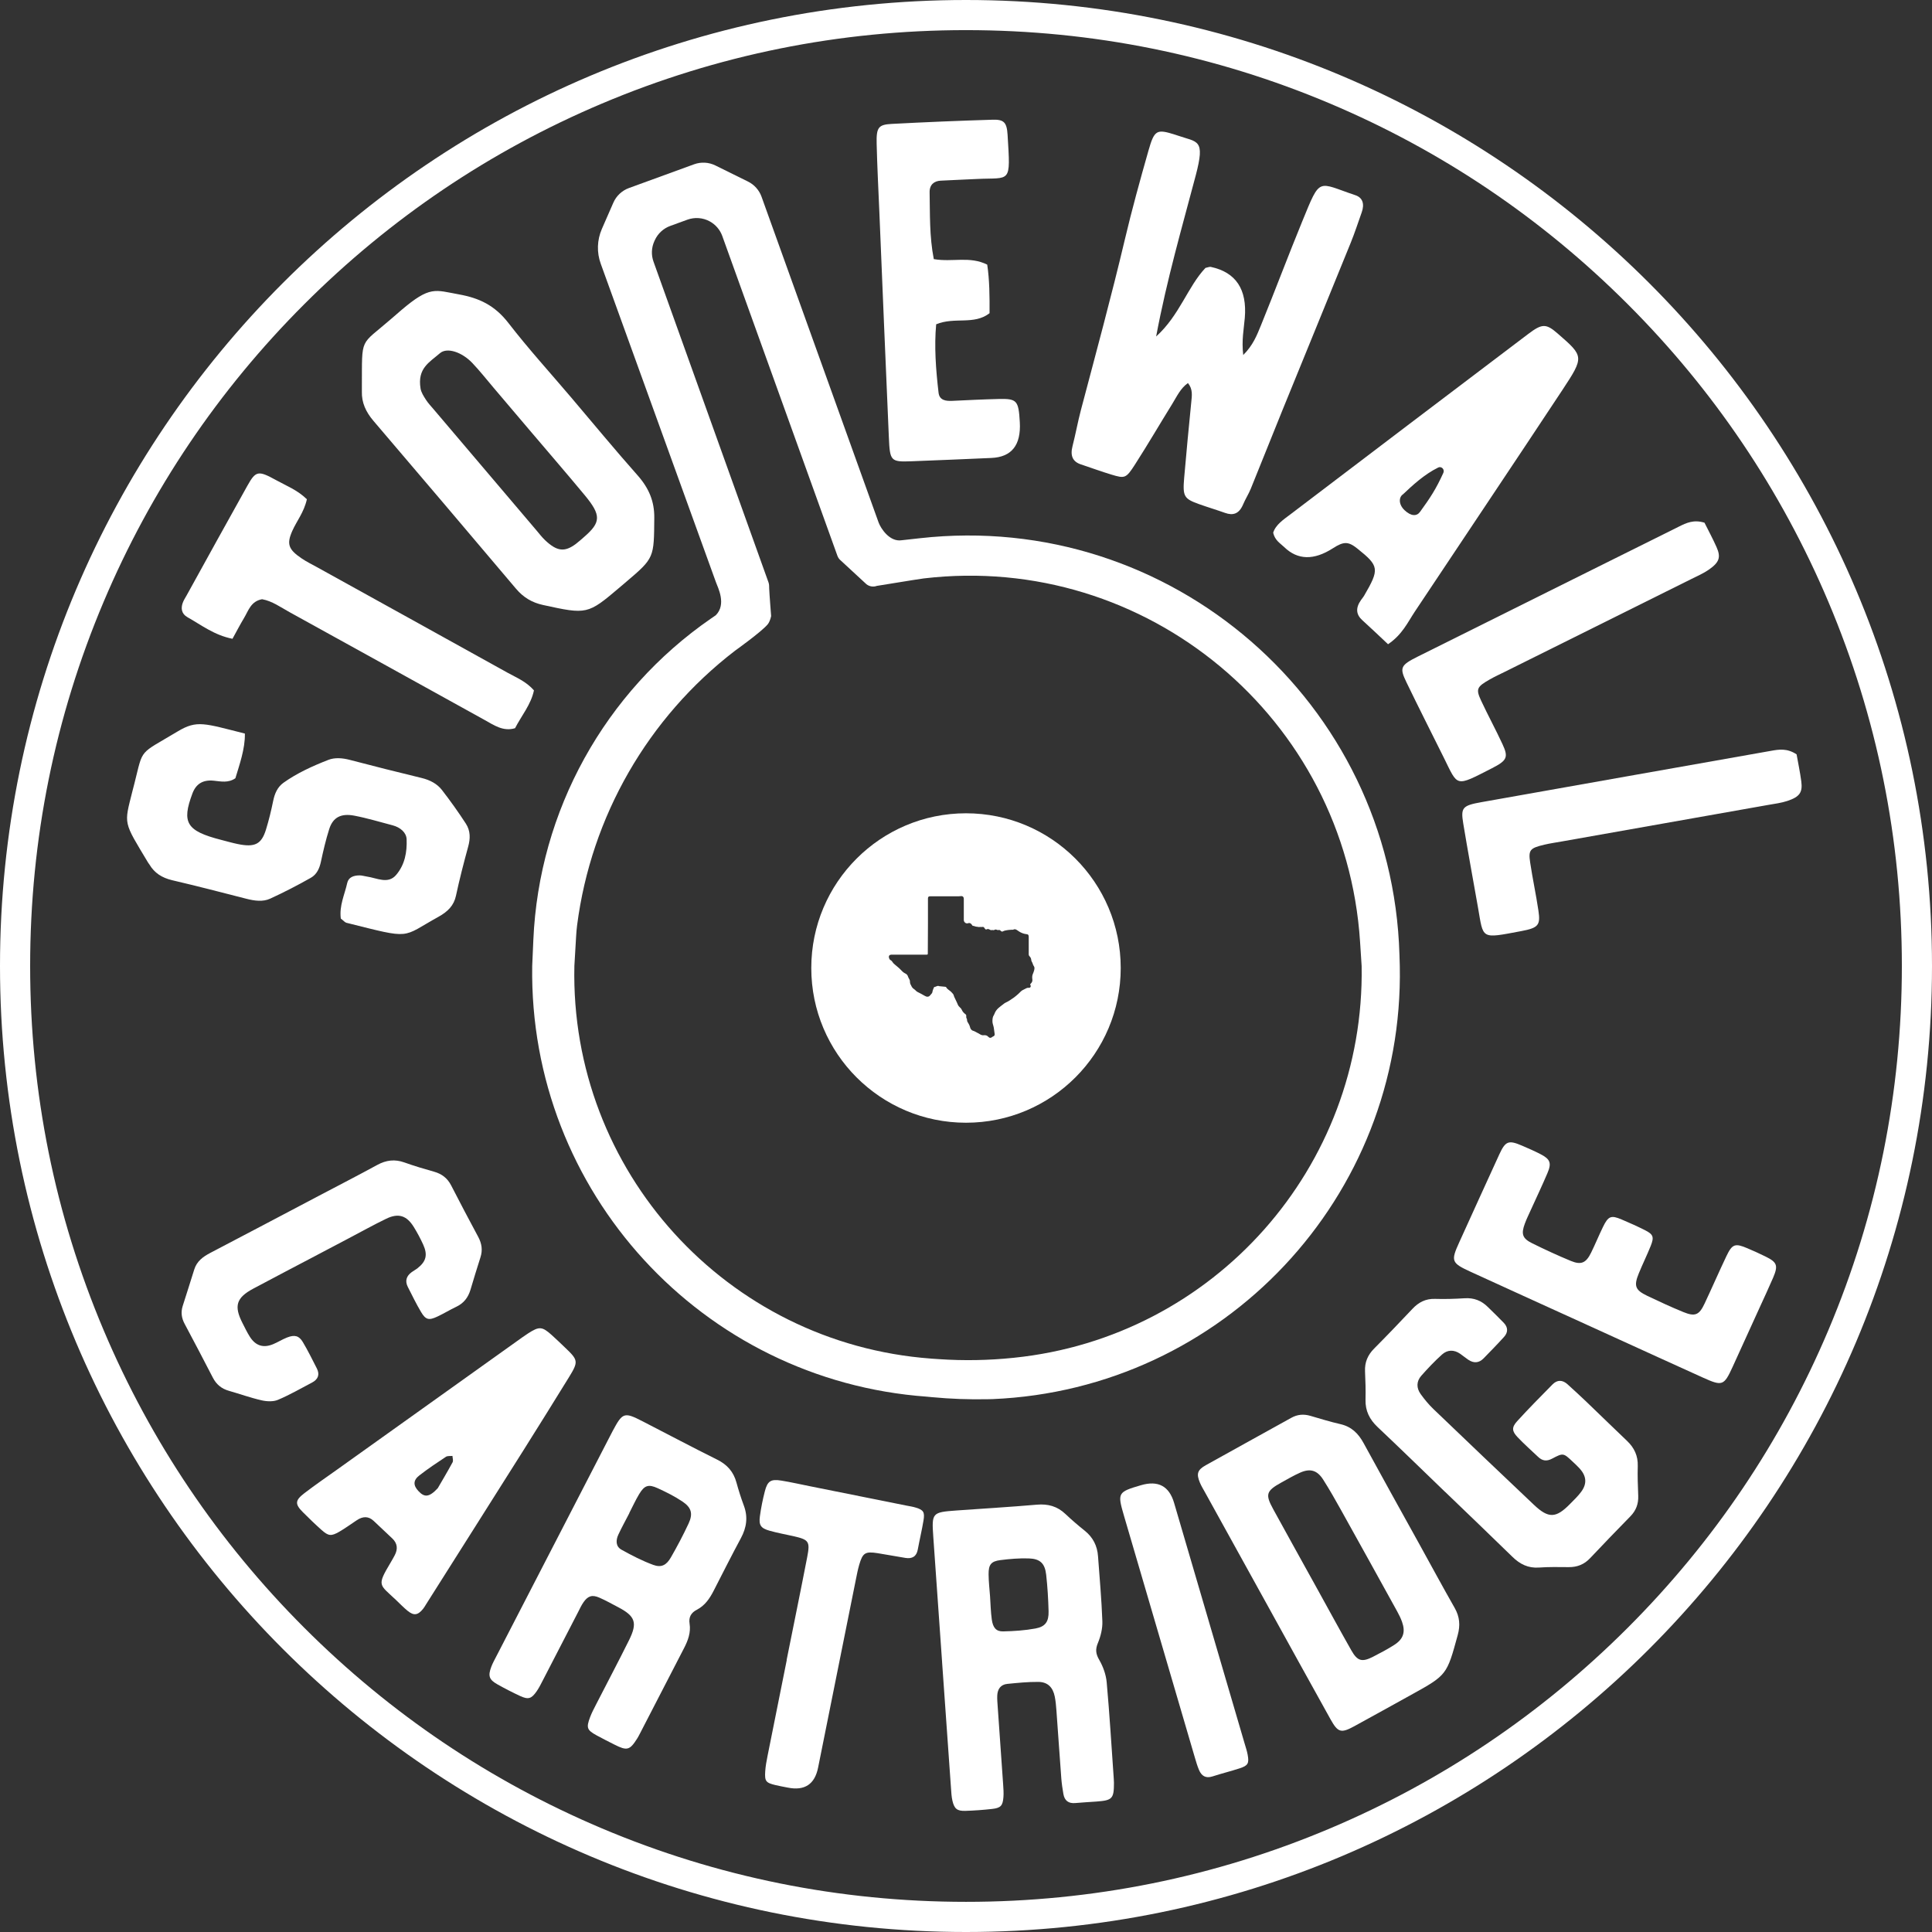 <svg xmlns="http://www.w3.org/2000/svg" id="a" viewBox="0 0 962 962"><rect x="0" y="0" width="962" height="962" fill="#333333" stroke="none"/><defs><style>.l{fill:#fff;}</style></defs><path class="l" d="M481,15c62.92,0,123.94,12.32,181.38,36.61,55.49,23.47,105.33,57.07,148.13,99.87,42.8,42.8,76.4,92.64,99.87,148.13,24.3,57.44,36.61,118.47,36.61,181.38s-12.32,123.94-36.61,181.38c-23.47,55.49-57.07,105.33-99.87,148.13-42.8,42.8-92.64,76.4-148.13,99.87-57.44,24.3-118.47,36.61-181.38,36.61s-123.94-12.32-181.38-36.61c-55.49-23.47-105.33-57.07-148.13-99.87-42.8-42.8-76.4-92.64-99.87-148.13-24.3-57.44-36.61-118.47-36.61-181.38s12.32-123.94,36.61-181.38c23.47-55.49,57.07-105.33,99.87-148.13,42.8-42.8,92.64-76.4,148.13-99.87,57.44-24.3,118.47-36.61,181.38-36.61m0-15C215.35,0,0,215.35,0,481s215.35,481,481,481,481-215.35,481-481S746.65,0,481,0h0Z"></path><g id="b"><path id="c" class="l" d="M848.73,260.29c1.98,3.98,4.14,7.97,5.98,12.11,2.25,5.05,1.44,7.58-3.85,11.26-2.62,1.83-5.66,3.14-8.57,4.59-30.97,15.42-61.94,30.82-92.91,46.22-2.55,1.27-5.15,2.45-7.62,3.86-6.43,3.67-6.97,4.75-4.28,10.52,3.39,7.28,7.25,14.35,10.63,21.64,3.05,6.58,2.38,8.16-5.32,12.09-18.39,9.38-16.66,9.23-23.89-5.34-6.22-12.52-12.54-24.98-18.62-37.57-3.48-7.21-2.95-8.43,5.66-12.73,43.33-21.62,86.71-43.15,130.06-64.74,3.7-1.84,7.32-3.59,12.73-1.93Z"></path><path id="d" class="l" d="M894.58,375.63c.78,4.4,1.73,8.88,2.33,13.4,.73,5.52-.77,7.73-6.92,9.78-3.06,1.02-6.37,1.42-9.58,1.99-34.3,6.08-68.6,12.15-102.9,18.22-2.82,.5-5.68,.9-8.46,1.56-7.26,1.71-8.09,2.6-7.13,8.95,1.2,8,2.92,15.92,4.11,23.93,1.07,7.23-.03,8.56-8.58,10.17-20.44,3.83-18.71,4.17-21.55-11.95-2.44-13.86-5.01-27.7-7.3-41.59-1.31-7.96-.45-8.98,9.09-10.68,48.01-8.56,96.04-17.01,144.06-25.53,4.09-.73,8.09-1.39,12.84,1.75Z"></path><path id="e" class="l" d="M691.15,320.78c-4.58-4.29-8.64-8.2-12.81-11.96-3.13-2.82-3.46-6.1-.61-10.11,.48-.67,1.04-1.3,1.45-2,7.8-13.38,7.59-14.83-3.3-23.55-4.53-3.62-6.76-3.65-12.21-.15q-14.19,9.11-24.21-.58c-1.99-1.93-4.65-3.33-5.51-7.17,1.26-4.05,5.21-6.59,8.66-9.21,39.39-29.98,78.85-59.86,118.31-89.74,7-5.3,8.93-5.26,14.8-.14,12.94,11.27,13.19,11.42,2.23,28.03-24.35,36.86-49,73.55-73.47,110.34-3.59,5.4-6.25,11.45-13.33,16.24Zm27.55-85.36c.74-1.65-.95-3.43-2.57-2.63-7.03,3.46-12.95,9.02-17.54,13.35-2.06,1.33-2.37,4.96,.84,7.96,3.21,3.01,6.02,3.03,7.64,.78,5.06-6.98,7.97-11.35,11.63-19.46Z"></path><path id="f" class="l" d="M575.66,167.56c11.68-10.51,15.77-24.88,24.58-34.16,1.25-.25,2.02-.64,2.66-.5q18.72,4.01,16.92,25.4c-.47,5.55-1.65,11.13-.78,18.47,4.9-4.83,6.88-10.02,8.87-14.89,6.99-17.17,13.5-34.56,20.54-51.71,9.2-22.44,7.37-19.34,26.43-12.97,3.64,1.22,4.65,4.35,3.14,8.59-1.8,5.06-3.46,10.18-5.48,15.15-11.31,27.85-22.72,55.65-34.05,83.49-5.28,12.97-10.42,26.01-15.71,38.98-1.08,2.65-2.67,5.08-3.78,7.72-2.04,4.85-5.1,5.65-9,4.26-4.34-1.55-8.77-2.86-13.11-4.42-7.33-2.64-8.04-3.81-7.26-12.98,1.08-12.58,2.29-25.16,3.54-37.74,.32-3.23,.87-6.41-1.65-9.52-3.73,2.62-5.57,6.74-7.81,10.37-6.21,10.02-12.16,20.23-18.52,30.13-4.53,7.05-5.08,7.11-11.8,5.08-5.09-1.53-10.09-3.39-15.14-5.06-4.05-1.33-5.47-4.2-4.2-9.14,1.53-5.96,2.61-12.03,4.18-17.98,7.46-28.24,15.14-56.43,21.86-84.85,3.5-14.82,7.57-29.53,11.74-44.19,2.99-10.5,4.09-10.93,13.38-8,.34,.11,.67,.22,1.01,.34,10.15,3.55,14.02,1.56,9.16,19.97-6.79,25.75-14.3,51.42-19.71,80.19Z"></path><path id="g" class="l" d="M464.95,129.02c9.38,1.62,17.87-1.62,26.62,2.75,1.15,7.67,1.2,15.66,1.16,24.18-7.85,6.05-17.24,1.69-26.58,5.52-1.02,10.97-.16,22.58,1.19,34.1,.45,3.88,3.83,4.16,6.78,4.03,7.68-.35,15.35-.75,23.03-.93,9.25-.22,10.02,.71,10.64,11.55q.98,17.16-14.17,17.81c-13.26,.56-26.52,1.17-39.78,1.65-10.29,.37-10.74-.02-11.25-11.83-1.64-37.39-3.17-74.79-4.73-112.18-.48-11.38-1.08-22.76-1.35-34.14-.19-8.04,.84-9.48,7.46-9.83,16.74-.89,33.5-1.58,50.25-2.09,5.62-.17,7.1,1.27,7.48,7.47,1.52,24.91,1.74,21.17-15.53,22.05-5.93,.3-11.86,.51-17.79,.83-3.17,.17-5.57,1.9-5.5,5.82,.22,10.86-.14,21.79,2.08,33.24Z"></path><path class="l" d="M463.54,676.48c-101.76-7.56-179.79-93.47-177.54-195.48h0l.87-14.82c.11-1.83,.26-3.66,.49-5.48,6.99-54.17,35.26-103.38,78.64-136.7h0s12.96-9.24,16.21-13.06c.73-.86,1.37-2.33,1.76-4.16,0,0-.87-11.07-.97-13.78-.03-.74,.04-1.99-.32-2.95l-57.25-159.68c-1.23-3.35-1.09-7.05,.4-10.3l.22-.48c1.51-3.29,4.27-5.85,7.68-7.09l8.54-3.11c3.66-1.33,7.71-1.03,11.13,.84h0c2.89,1.58,5.1,4.15,6.23,7.24l57.35,159.29c.35,.95,.95,1.78,1.75,2.41l12.7,11.74c1.47,1.15,3.43,1.46,5.18,.82l17.89-2.89,5.5-.83h0c110.89-13.05,210.04,69.56,217.22,180.98l.78,12.02h0c1.7,100.1-73.51,184.85-173.1,195.06l-.5,.05c-12.24,1.26-24.57,1.47-36.84,.64l-4.01-.27Zm.66,19.22c9.19,.87,18.42,1.2,27.65,1.01l2.29-.05c114.99-4.81,205.08-100.59,202.86-215.66h0l-.17-5.65c-3.68-125.65-113.91-221.35-238.83-207.35h0l-9,1c-6.07,.98-10.49-6.01-11.51-8.82l-58.31-162.27c-1.19-3.27-3.6-5.96-6.73-7.51l-16.23-8.01c-3.32-1.64-7.16-1.85-10.63-.58l-32.42,11.82c-3.48,1.27-6.29,3.91-7.77,7.3l-5.72,13.08c-2.41,5.52-2.6,11.75-.52,17.4l57.34,158.51c1.03,2.81,5.3,10.98-.08,16.42l-2.42,1.66h0c-52.91,36.53-85.64,95.75-88.43,159.98l-.57,13.02h0c-1.68,112.26,84.52,206.34,196.5,214.44l2.7,.26Z"></path><path id="h" class="l" d="M284.36,197.86c10.99,12.95,21.8,26.07,33.06,38.77,5.76,6.49,8.44,13.05,8.37,21.2-.17,19.9,.08,19.94-13.94,31.85-1.11,.94-2.22,1.89-3.33,2.83-15.89,13.5-16.27,13.51-38.13,8.73-5.35-1.17-9.7-3.65-13.5-8.15-23.57-27.9-47.21-55.73-70.92-83.51-3.82-4.47-5.94-9.15-5.78-14.61,.02-.79,0-1.58,0-2.37,.14-25.37-1.24-20.05,14.64-33.86,1.65-1.44,3.31-2.88,4.96-4.29,14.39-12.22,16.73-10.03,28.65-7.88,10.11,1.82,17.84,5.38,24.73,14.28,9.86,12.74,20.74,24.71,31.19,37.01Zm-19.51,17.68c-6.31-7.44-12.62-14.87-18.94-22.31-3.57-4.2-6.99-8.56-10.78-12.54-5.04-5.29-12.51-7.93-16.09-4.8-5.19,4.52-11.31,7.44-9.63,17.59,.31,1.88,1.56,3.84,2.68,5.58,1.13,1.76,2.63,3.32,4,4.94,17.02,20.05,34.04,40.09,51.06,60.13,1.37,1.62,2.67,3.33,4.19,4.78,5.96,5.68,9.79,6.13,15.41,1.91,1.45-1.09,2.8-2.33,4.17-3.52,8.34-7.25,8.49-10.75,.26-20.69-8.66-10.45-17.54-20.71-26.32-31.06Z"></path><path id="i" class="l" d="M152.8,248.61c-1.45,6.51-5.07,10.8-7.28,15.79-2.86,6.47-1.95,9.18,4.7,13.67,2.45,1.66,5.15,2.97,7.75,4.41,31.59,17.49,63.19,34.94,94.75,52.48,4.39,2.44,9.23,4.33,13.15,8.79-1.44,7.01-6.21,12.62-9.41,18.84-5.96,1.81-10.61-1.58-15.35-4.2-32.35-17.87-64.66-35.8-97.02-53.63-4.41-2.43-8.6-5.5-13.59-6.39-5.58,1.02-6.74,5.59-8.93,9.25-2.03,3.39-3.85,6.9-5.81,10.45-9.12-1.81-15.51-6.87-22.39-10.73-3.08-1.73-3.33-4.49-2.4-7.11,.48-1.37,1.31-2.6,2.02-3.88,10.06-18.19,20.06-36.42,30.22-54.55,4.14-7.38,5.37-7.64,14.17-2.78,5.09,2.82,10.72,4.96,15.43,9.58Z"></path><path id="j" class="l" d="M169.7,457.39c-.84-6.46,1.92-11.94,3.19-17.71,.63-2.85,3.11-3.78,6.16-3.8,1.19,0,2.41,.41,3.62,.58,5.01,.72,10.53,3.93,14.56-.78,4.38-5.12,5.49-11.42,5.24-17.79-.13-3.28-3.03-5.92-7.03-6.96-6.33-1.65-12.61-3.57-19.02-4.79-6.71-1.28-10.66,.91-12.49,6.68-1.7,5.35-2.97,10.84-4.15,16.33-.7,3.23-2,6.22-4.99,7.92-6.56,3.72-13.33,7.21-20.27,10.4-3.57,1.65-7.74,1.1-11.84,.05-12.27-3.16-24.55-6.33-36.89-9.22-5.2-1.22-8.92-3.66-11.37-7.82-.19-.32-.47-.6-.66-.93-12.47-20.78-12.04-18.75-7.83-35.57,.34-1.35,.71-2.71,1.05-4.07,4.48-17.69,1.87-13.94,21.52-25.73,9.64-5.79,13.29-3.95,33.43,1.08,.19,7.62-2.86,15.97-4.72,22.25-3.56,2.45-7.14,1.6-10.8,1.22-5.54-.57-8.86,1.74-10.59,6.35-5.46,14.54-2.99,18.68,14.27,23.11,2.77,.71,5.53,1.52,8.33,2.09,8.44,1.74,11.77,.11,14.02-7.21,1.45-4.69,2.6-9.48,3.59-14.3,.73-3.56,2.08-6.85,5.17-9.05,6.7-4.76,14.4-8.28,22.31-11.36,3.18-1.24,6.98-.96,10.71,.02,11.87,3.1,23.76,6.12,35.68,8.99,4.2,1.01,7.75,2.89,10.14,5.97,4.22,5.45,8.21,11.05,11.92,16.76,2.35,3.62,2.25,7.49,1.18,11.39-2.22,8.13-4.34,16.29-6.1,24.53-1.03,4.85-4.07,7.9-8.61,10.42-19.04,10.53-12.75,11.33-45.94,3.04-.73-.18-1.26-.92-2.76-2.07Z"></path></g><path class="l" d="M558.04,482c0,42.55-34.49,77.04-77.04,77.04s-77.04-34.49-77.04-77.04,34.49-77.04,77.04-77.04,77.04,34.49,77.04,77.04Zm-114.3-6.61c-.45,0-.83,.15-1.03,.53-.33,.62,.05,1.79,.68,2.13,.5,.27,.85,.64,1.14,1.14,.27,.47,.75,.82,1.17,1.2,.84,.75,1.77,1.42,2.55,2.23,.79,.83,1.52,1.66,2.61,2.15,.64,.29,1.12,.86,1.31,1.62,.09,.35,.34,.66,.5,1,.16,.36,.41,.74,.41,1.12,0,.72,.09,1.39,.51,2,.12,.17,.16,.4,.27,.57,.2,.33,.38,.69,.66,.95,.43,.41,1,.7,1.39,1.14,.53,.61,1.2,.91,1.9,1.24,.72,.33,1.4,.76,2.1,1.14,.43,.23,.84,.5,1.3,.66,.69,.24,1.46,0,1.8-.46,.17-.23,.37-.43,.56-.64,.34-.36,.65-.66,.72-1.25,.09-.75,.47-1.47,.75-2.2,.03-.09,.16-.19,.25-.2,.81-.08,1.5-.87,2.4-.39,.04,.02,.1,0,.15,0,.95,.09,1.9,.17,2.84,.28,.17,.02,.4,.11,.46,.23,.56,1.09,1.72,1.52,2.51,2.35,.59,.62,1.22,1.17,1.36,2.07,.04,.26,.21,.51,.32,.76,.39,.82,.79,1.63,1.16,2.46,.35,.79,.58,1.61,1.3,2.21,.46,.39,.9,.89,1.13,1.44,.42,.97,1.11,1.63,1.92,2.23,.15,.11,.3,.37,.28,.55-.05,.6-.06,1.15,.3,1.68,.11,.15,.07,.41,.1,.62,.04,.24,.03,.52,.14,.72,.47,.85,1.06,1.62,1.3,2.61,.21,.88,.57,1.69,1.62,1.99,.7,.2,1.34,.63,2.01,.97,.42,.21,.85,.41,1.24,.67,.59,.4,1.22,.66,1.93,.57,.97-.12,1.76,.09,2.42,.85,.49,.56,1.15,.57,1.74,.12,.18-.14,.37-.3,.58-.37,.6-.2,.83-.63,.77-1.2-.11-1.06-.26-2.13-.44-3.18-.18-1.1-.72-2.12-.67-3.29,.04-1.04,.08-2.05,.7-2.94,.11-.16,.19-.34,.26-.53,.4-1.16,1.08-2.15,1.98-2.96,.75-.68,1.59-1.27,2.4-1.9,.33-.26,.66-.56,1.03-.73,1.58-.74,3.02-1.68,4.42-2.71,.75-.55,1.44-1.16,2.14-1.78,.46-.41,.87-.87,1.32-1.29,.19-.18,.4-.33,.62-.46,.31-.18,.63-.34,.96-.49,.74-.33,1.4-.89,2.28-.77,.81,.11,1.21-.73,.81-1.34-.19-.29-.12-.46,.13-.7,.6-.57,.96-1.22,.83-2.12-.13-.92-.15-1.84,.25-2.74,.25-.57,.48-1.17,.63-1.78,.18-.69,.32-1.48-.12-2.07-.42-.55-.5-1.19-.78-1.76-.09-.19-.21-.36-.29-.55-.09-.21-.22-.43-.22-.65-.03-.76-.33-1.42-.83-1.93-.34-.34-.46-.68-.45-1.12,0-2.86,0-5.71,0-8.57,0-.93-.23-1.3-1.15-1.38-1.14-.11-2.17-.49-3.16-1.02-.54-.29-1.02-.68-1.54-1.01-.57-.36-1.14-.59-1.83-.22-.24,.13-.59,.04-.88,.06-.48,.03-.95,.05-1.43,.1-.28,.02-.57,.06-.84,.12-.58,.13-1.2,.19-1.73,.45-.7,.34-.83,.38-1.4-.15-.34-.32-.71-.56-1.23-.34-.15,.06-.39-.08-.59-.12-.29-.06-.63-.25-.85-.16-.48,.2-.92,.45-1.45,.22-.01,0-.03,0-.05,0-.61,.23-1.08-.05-1.6-.34-.28-.16-.77-.19-1.05-.05-.38,.19-.63,.2-.9-.09-.15-.16-.28-.35-.39-.54-.24-.4-.55-.62-1.04-.5-.14,.04-.29,.04-.44,.03-.74-.08-1.5,.14-2.23-.15-.11-.04-.27,.04-.39,0-.62-.16-1.24-.33-1.86-.52-.06-.02-.08-.17-.14-.25-.42-.66-1.04-1.32-2.04-.95-1.02,.37-2.12-.52-2.12-1.61,0-1.99,0-3.97,0-5.96,0-1.51,0-3.02,0-4.53,0-1-.56-1.52-1.45-1.4-.35,.05-.71,.08-1.07,.08-4.73,0-9.45,0-14.18,0-.87,0-1.15,.28-1.15,1.14,0,1.26,0,2.52,0,3.78,0,2.87,0,5.74,0,8.62-.02,4.95-.05,9.91-.07,14.86,0,.59-.07,.66-.64,.66-2.92,0-5.84,0-8.76,0-2.94,0-5.88,0-8.81,0Z"></path><g id="k"><path class="l" d="M275.88,769.06c9.28-17.98,18.56-35.95,27.84-53.93,.43-.84,.86-1.68,1.3-2.51,5.01-9.38,5.74-9.64,15.04-4.86,12.35,6.34,24.6,12.86,37.03,19.03,5.02,2.49,8.17,6.08,9.62,11.43,1.05,3.85,2.26,7.68,3.66,11.42,2.14,5.71,1.39,10.97-1.46,16.26-4.68,8.7-9.12,17.53-13.63,26.32-1.97,3.84-4.36,7.29-8.3,9.32-2.86,1.47-4.12,3.67-3.62,6.9,.69,4.4-.75,8.34-2.73,12.17-7.36,14.2-14.68,28.42-22.02,42.64-.43,.84-.87,1.67-1.37,2.47-3.69,5.81-5.01,6.16-11.37,2.93-2.94-1.49-5.89-2.96-8.77-4.54-4.84-2.66-5.27-3.77-3.3-9.03,.82-2.19,1.93-4.29,3-6.38,5.47-10.68,11.09-21.28,16.42-32.02,4.29-8.65,3.1-11.94-5.36-16.38-3.12-1.64-6.21-3.38-9.44-4.79-3.55-1.55-5.65-.89-7.88,2.29-1.07,1.53-1.85,3.27-2.71,4.94-5.84,11.28-11.65,22.58-17.49,33.85-.97,1.88-1.91,3.8-3.11,5.53-2.63,3.79-4.16,4.26-8.29,2.35-3.84-1.78-7.61-3.73-11.3-5.8-4.11-2.31-4.73-4.17-3.02-8.71,.74-1.97,1.81-3.83,2.77-5.71,9.49-18.4,18.98-36.79,28.48-55.18Zm37.44-15.62l.04,.02c-1.83,3.55-3.77,7.04-5.46,10.66-1.29,2.78-1.39,5.88,1.53,7.51,5.1,2.85,10.35,5.55,15.82,7.57,4.03,1.49,6.58,.17,8.81-3.73,3.15-5.49,6.13-11.11,8.8-16.85,2.26-4.85,1.47-7.92-3.01-10.93-3.87-2.61-8.12-4.72-12.37-6.67-4.66-2.13-6.63-1.41-9.29,3.05-1.8,3.02-3.27,6.24-4.88,9.37Z"></path><path class="l" d="M469.11,827.72c-1.47-20.89-2.97-41.77-4.41-62.66-.82-11.78-.54-12.07,11.48-12.94,13.37-.96,26.77-1.74,40.12-2.9,5.55-.48,10.16,.8,14.2,4.63,3.07,2.91,6.29,5.67,9.6,8.32,4.12,3.3,6.27,7.53,6.64,12.73,.78,10.79,1.77,21.58,2.16,32.39,.13,3.6-.83,7.47-2.23,10.83-1.35,3.24-1.04,5.43,.7,8.44,1.92,3.33,3.35,7.32,3.69,11.13,1.44,15.93,2.38,31.9,3.51,47.86,.05,.7,.1,1.41,.1,2.11,0,7.94-.77,8.79-8.66,9.38-3.52,.26-7.05,.43-10.56,.75-3.43,.32-5.39-1.22-5.96-4.53-.44-2.54-.83-5.11-1.03-7.68-.85-11.26-1.6-22.53-2.43-33.79-.17-2.34-.37-4.7-.83-7-.93-4.65-3.54-7.27-8.14-7.32-5.16-.05-10.33,.48-15.48,.99-3.33,.32-4.88,2.61-5.02,5.8-.08,1.87,.1,3.76,.23,5.63,.9,12.91,1.83,25.81,2.71,38.72,.14,2.11,.31,4.24,.13,6.34-.35,4.2-1.36,5.29-5.61,5.77-4.44,.5-8.91,.83-13.37,.96-4.07,.12-5.46-1.02-6.4-5.02-.48-2.04-.57-4.19-.72-6.3-1.49-20.88-2.96-41.77-4.43-62.66Zm23.88-32.57c.26,3.75,.33,7.52,.85,11.23,.57,4.12,2.18,6.02,5.68,5.94,5.38-.12,10.82-.48,16.09-1.45,4.92-.91,6.64-3.42,6.51-8.53-.16-6.09-.52-12.2-1.2-18.26-.64-5.66-3.04-7.93-8.72-8.1-4.67-.14-9.39,.25-14.04,.84-4.67,.59-5.95,2.23-5.91,7.08,.03,3.75,.48,7.5,.75,11.24Z"></path><path class="l" d="M630.49,798.22c-10.13-18.31-20.25-36.63-30.37-54.95-.91-1.65-1.91-3.26-2.64-4.98-1.84-4.39-1.3-6.35,2.89-8.7,14.15-7.93,28.4-15.69,42.57-23.6,3.09-1.73,6.17-1.97,9.5-1.01,4.97,1.44,9.91,2.99,14.95,4.13,5.51,1.25,8.94,4.61,11.57,9.43,9.11,16.73,18.39,33.36,27.61,50.03,5.91,10.7,11.72,21.46,17.77,32.09,2.5,4.4,2.83,8.65,1.5,13.5-5.44,19.87-5.35,19.89-23.11,29.71-9.47,5.23-18.91,10.5-28.41,15.68-6.51,3.55-8.11,3.16-11.73-3.32-10.76-19.31-21.41-38.67-32.1-58.02Zm22.23-12.81c1.02,1.85,2.04,3.7,3.07,5.55,5.68,10.28,11.29,20.6,17.08,30.81,3.07,5.42,5.34,5.99,10.93,3.11,3.55-1.82,7.1-3.69,10.45-5.84,4.56-2.91,5.66-6.44,3.86-11.49-.63-1.76-1.46-3.47-2.37-5.11-9.31-16.86-18.62-33.72-28-50.54-2.86-5.13-5.75-10.24-8.91-15.19-2.97-4.65-6.47-5.65-11.47-3.43-3.21,1.43-6.27,3.22-9.35,4.92-7.55,4.19-8.09,5.87-4.04,13.27,6.21,11.33,12.49,22.62,18.73,33.92Z"></path><path class="l" d="M719.55,742.86c-11.18-10.77-22.28-21.61-33.57-32.26-4.03-3.8-6.19-8.08-6.05-13.66,.12-4.7-.03-9.41-.24-14.1-.21-4.53,1.35-8.15,4.55-11.37,6.47-6.5,12.8-13.13,19.1-19.8,3.07-3.25,6.56-5.06,11.18-4.92,4.93,.15,9.88,0,14.8-.31,4.56-.29,8.29,1.16,11.48,4.31,2.68,2.64,5.4,5.24,8,7.95,2.11,2.21,2.17,4.7,.14,6.95-3.31,3.66-6.77,7.19-10.21,10.72-2.31,2.37-4.93,2.51-7.64,.68-1.36-.92-2.63-1.98-3.97-2.92-3.1-2.18-6.38-2.11-9.09,.32-3.66,3.28-7.06,6.89-10.33,10.58-2.48,2.8-2.46,6.13-.32,9.11,1.91,2.66,4.03,5.23,6.39,7.49,16.63,15.95,33.31,31.85,50.05,47.69,7.22,6.83,10.93,6.68,17.86-.37,1.98-2.01,4.07-3.97,5.71-6.23,2.91-4,2.54-7.75-.8-11.47-1.1-1.22-2.32-2.33-3.52-3.46-4.57-4.29-4.66-4.44-10.2-1.5-2.77,1.47-4.88,1.13-6.99-.86-3.41-3.23-6.94-6.36-10.18-9.76-2.9-3.03-3.07-4.92-.28-8,5.69-6.26,11.67-12.26,17.6-18.3,2.38-2.42,5-2.35,7.5-.09,3.13,2.84,6.25,5.7,9.31,8.62,6.79,6.5,13.51,13.09,20.33,19.57,3.62,3.44,5.48,7.44,5.33,12.52-.15,4.93,.04,9.87,.23,14.81,.16,4-1.07,7.32-3.88,10.2-6.74,6.89-13.45,13.82-20.06,20.84-2.95,3.14-6.42,4.52-10.67,4.48-4.94-.05-9.89-.14-14.81,.21-5.38,.38-9.48-1.68-13.22-5.34-11.1-10.85-22.33-21.56-33.5-32.33Z"></path><path class="l" d="M197.22,796.72c-8.35-7.94-9.75-6.88-2.73-18.66,.72-1.21,1.42-2.43,2.07-3.68,1.61-3.07,1.36-5.88-1.23-8.34-3.08-2.91-6.17-5.81-9.25-8.72-2.67-2.53-5.48-2.28-8.35-.41-2.95,1.93-5.79,4.06-8.84,5.81-4.02,2.3-5.37,2.13-8.81-.93-3.16-2.81-6.21-5.77-9.2-8.76-4.09-4.09-4.05-5.91,.71-9.55,5.41-4.15,11.05-8,16.6-11.97,30.61-21.86,61.23-43.73,91.84-65.58,.96-.68,1.93-1.35,2.92-1.99,5.55-3.57,6.96-3.49,11.75,.8,2.28,2.04,4.47,4.18,6.69,6.29,6.58,6.26,6.71,6.95,1.8,14.91-7.53,12.2-15.1,24.39-22.75,36.52-16.05,25.46-32.16,50.88-48.25,76.32-.5,.79-.96,1.63-1.55,2.35-2.63,3.19-4.57,3.48-7.74,.9-2-1.63-3.79-3.53-5.67-5.3Zm20.77-55.73c1.81-3.12,4.69-7.94,7.37-12.88,.44-.81-.02-2.1-.07-3.17-1.1,.13-2.44-.1-3.26,.45-4.49,2.97-8.99,5.96-13.23,9.27-3.13,2.43-3.09,4.97-.46,7.78,2.99,3.21,5.31,3.22,9.66-1.44Z"></path><path class="l" d="M157.94,624.87c-10.62,5.59-21.26,11.13-31.84,16.79-8.48,4.54-9.7,8.64-5.33,17.18,1.18,2.3,2.29,4.66,3.68,6.83,2.85,4.45,6.68,5.65,11.52,3.65,2.39-.98,4.59-2.42,7-3.35,3.75-1.46,5.93-.91,7.85,2.33,2.52,4.24,4.71,8.69,6.95,13.09,1.57,3.09,.59,5.46-2.4,7.03-5.63,2.94-11.15,6.16-16.99,8.61-2.36,.99-5.57,.82-8.17,.22-5.49-1.25-10.83-3.19-16.26-4.73-3.62-1.03-6.2-3.15-7.93-6.48-4.65-8.98-9.33-17.96-14.1-26.88-1.54-2.88-1.92-5.76-.96-8.83,1.91-6.06,3.88-12.1,5.75-18.17,1.29-4.18,4.39-6.42,8.07-8.34,17.94-9.36,35.82-18.83,53.73-28.26,9.78-5.15,19.62-10.21,29.33-15.5,4.43-2.42,8.74-2.96,13.53-1.24,4.87,1.75,9.84,3.22,14.82,4.62,3.86,1.09,6.62,3.23,8.47,6.84,4.39,8.59,8.91,17.11,13.47,25.61,1.76,3.29,2.27,6.57,1.1,10.18-1.75,5.37-3.34,10.79-4.98,16.19-1.15,3.79-3.32,6.65-6.99,8.39-3.19,1.51-6.21,3.37-9.4,4.87-4.3,2.04-5.87,1.69-8.19-2.22-2.4-4.04-4.46-8.29-6.59-12.48-1.51-2.97-.75-5.46,1.92-7.39,.95-.69,2.01-1.24,2.93-1.97,4.27-3.36,5.12-6.62,2.78-11.77-1.36-2.99-2.92-5.91-4.65-8.71-3.54-5.75-7.67-7.08-13.74-4.14-6.35,3.07-12.52,6.52-18.77,9.8-5.21,2.74-10.41,5.48-15.61,8.22Z"></path><path class="l" d="M790.06,659.6c-19.26-8.77-38.54-17.5-57.77-26.33-9.66-4.43-9.95-5.33-5.66-14.76,6.62-14.56,13.22-29.12,19.89-43.65,3.1-6.75,4.63-7.29,11.4-4.38,3.02,1.3,6.05,2.62,8.98,4.12,5.02,2.57,5.79,4.44,3.6,9.58-2.67,6.27-5.61,12.43-8.42,18.64-.97,2.14-2.01,4.26-2.82,6.46-1.91,5.16-1.23,7.36,3.6,9.76,6.32,3.13,12.74,6.09,19.25,8.79,5.21,2.16,7.62,1.07,10.16-4.11,2.07-4.22,3.85-8.58,5.91-12.81,2.63-5.4,4.01-5.94,9.31-3.68,3.89,1.65,7.77,3.38,11.54,5.28,4.2,2.12,4.69,3.41,2.9,7.89-1.83,4.58-4.03,9.02-5.9,13.59-2.58,6.28-1.85,8.35,4.12,11.21,5.94,2.84,11.92,5.61,18.01,8.1,5.85,2.4,7.91,1.52,10.59-4.18,3.71-7.87,7.17-15.86,10.91-23.71,2.88-6.03,4.31-6.47,10.47-3.84,3.03,1.29,6.03,2.64,8.99,4.1,5.78,2.85,6.37,4.45,3.75,10.58-2.13,4.97-4.44,9.86-6.68,14.79-4.48,9.85-8.94,19.7-13.45,29.53-4.34,9.47-5.1,9.76-14.88,5.34-14.79-6.68-29.54-13.43-44.31-20.16-4.49-2.05-8.99-4.09-13.48-6.14Z"></path><path class="l" d="M391.68,826.59c3.42-17.07,6.93-34.12,10.24-51.21,1.54-7.94,.86-8.74-7.08-10.53-3.9-.88-7.85-1.58-11.69-2.67-4.35-1.24-5.38-2.75-4.77-7.22,.57-4.19,1.41-8.36,2.47-12.45,1.31-5.07,3-6.13,8.17-5.28,4.87,.79,9.7,1.89,14.54,2.86,15.92,3.19,31.83,6.38,47.75,9.58,1.61,.32,3.26,.55,4.83,1.05,3.67,1.15,4.39,2.23,3.71,6.31-.81,4.87-1.96,9.68-2.86,14.54-.65,3.53-2.85,4.68-6.11,4.17-4.65-.73-9.26-1.65-13.91-2.37-6.16-.95-7.41-.17-9.14,5.79-.72,2.48-1.2,5.03-1.71,7.57-6.26,31.14-12.49,62.28-18.76,93.41q-2.51,12.49-15.1,9.96c-2.08-.42-4.17-.77-6.22-1.27-4.69-1.14-5.33-1.91-5.01-6.81,.16-2.57,.65-5.13,1.15-7.66,3.16-15.92,6.37-31.83,9.57-47.75h-.05Z"></path><path class="l" d="M602.09,807.95c5.89,20.1,11.79,40.2,17.67,60.29,.53,1.81,1.14,3.6,1.48,5.45,.8,4.32,.2,5.45-3.97,6.81-4.47,1.46-9.06,2.58-13.53,4.03-3.41,1.11-5.48-.27-6.73-3.24-.82-1.94-1.42-3.99-2.02-6.02-11.8-40.19-23.59-80.39-35.35-120.59-3.33-11.37-3.07-11.76,8.47-15.15q12.81-3.76,16.5,8.79c5.83,19.87,11.65,39.74,17.48,59.62Z"></path></g></svg>